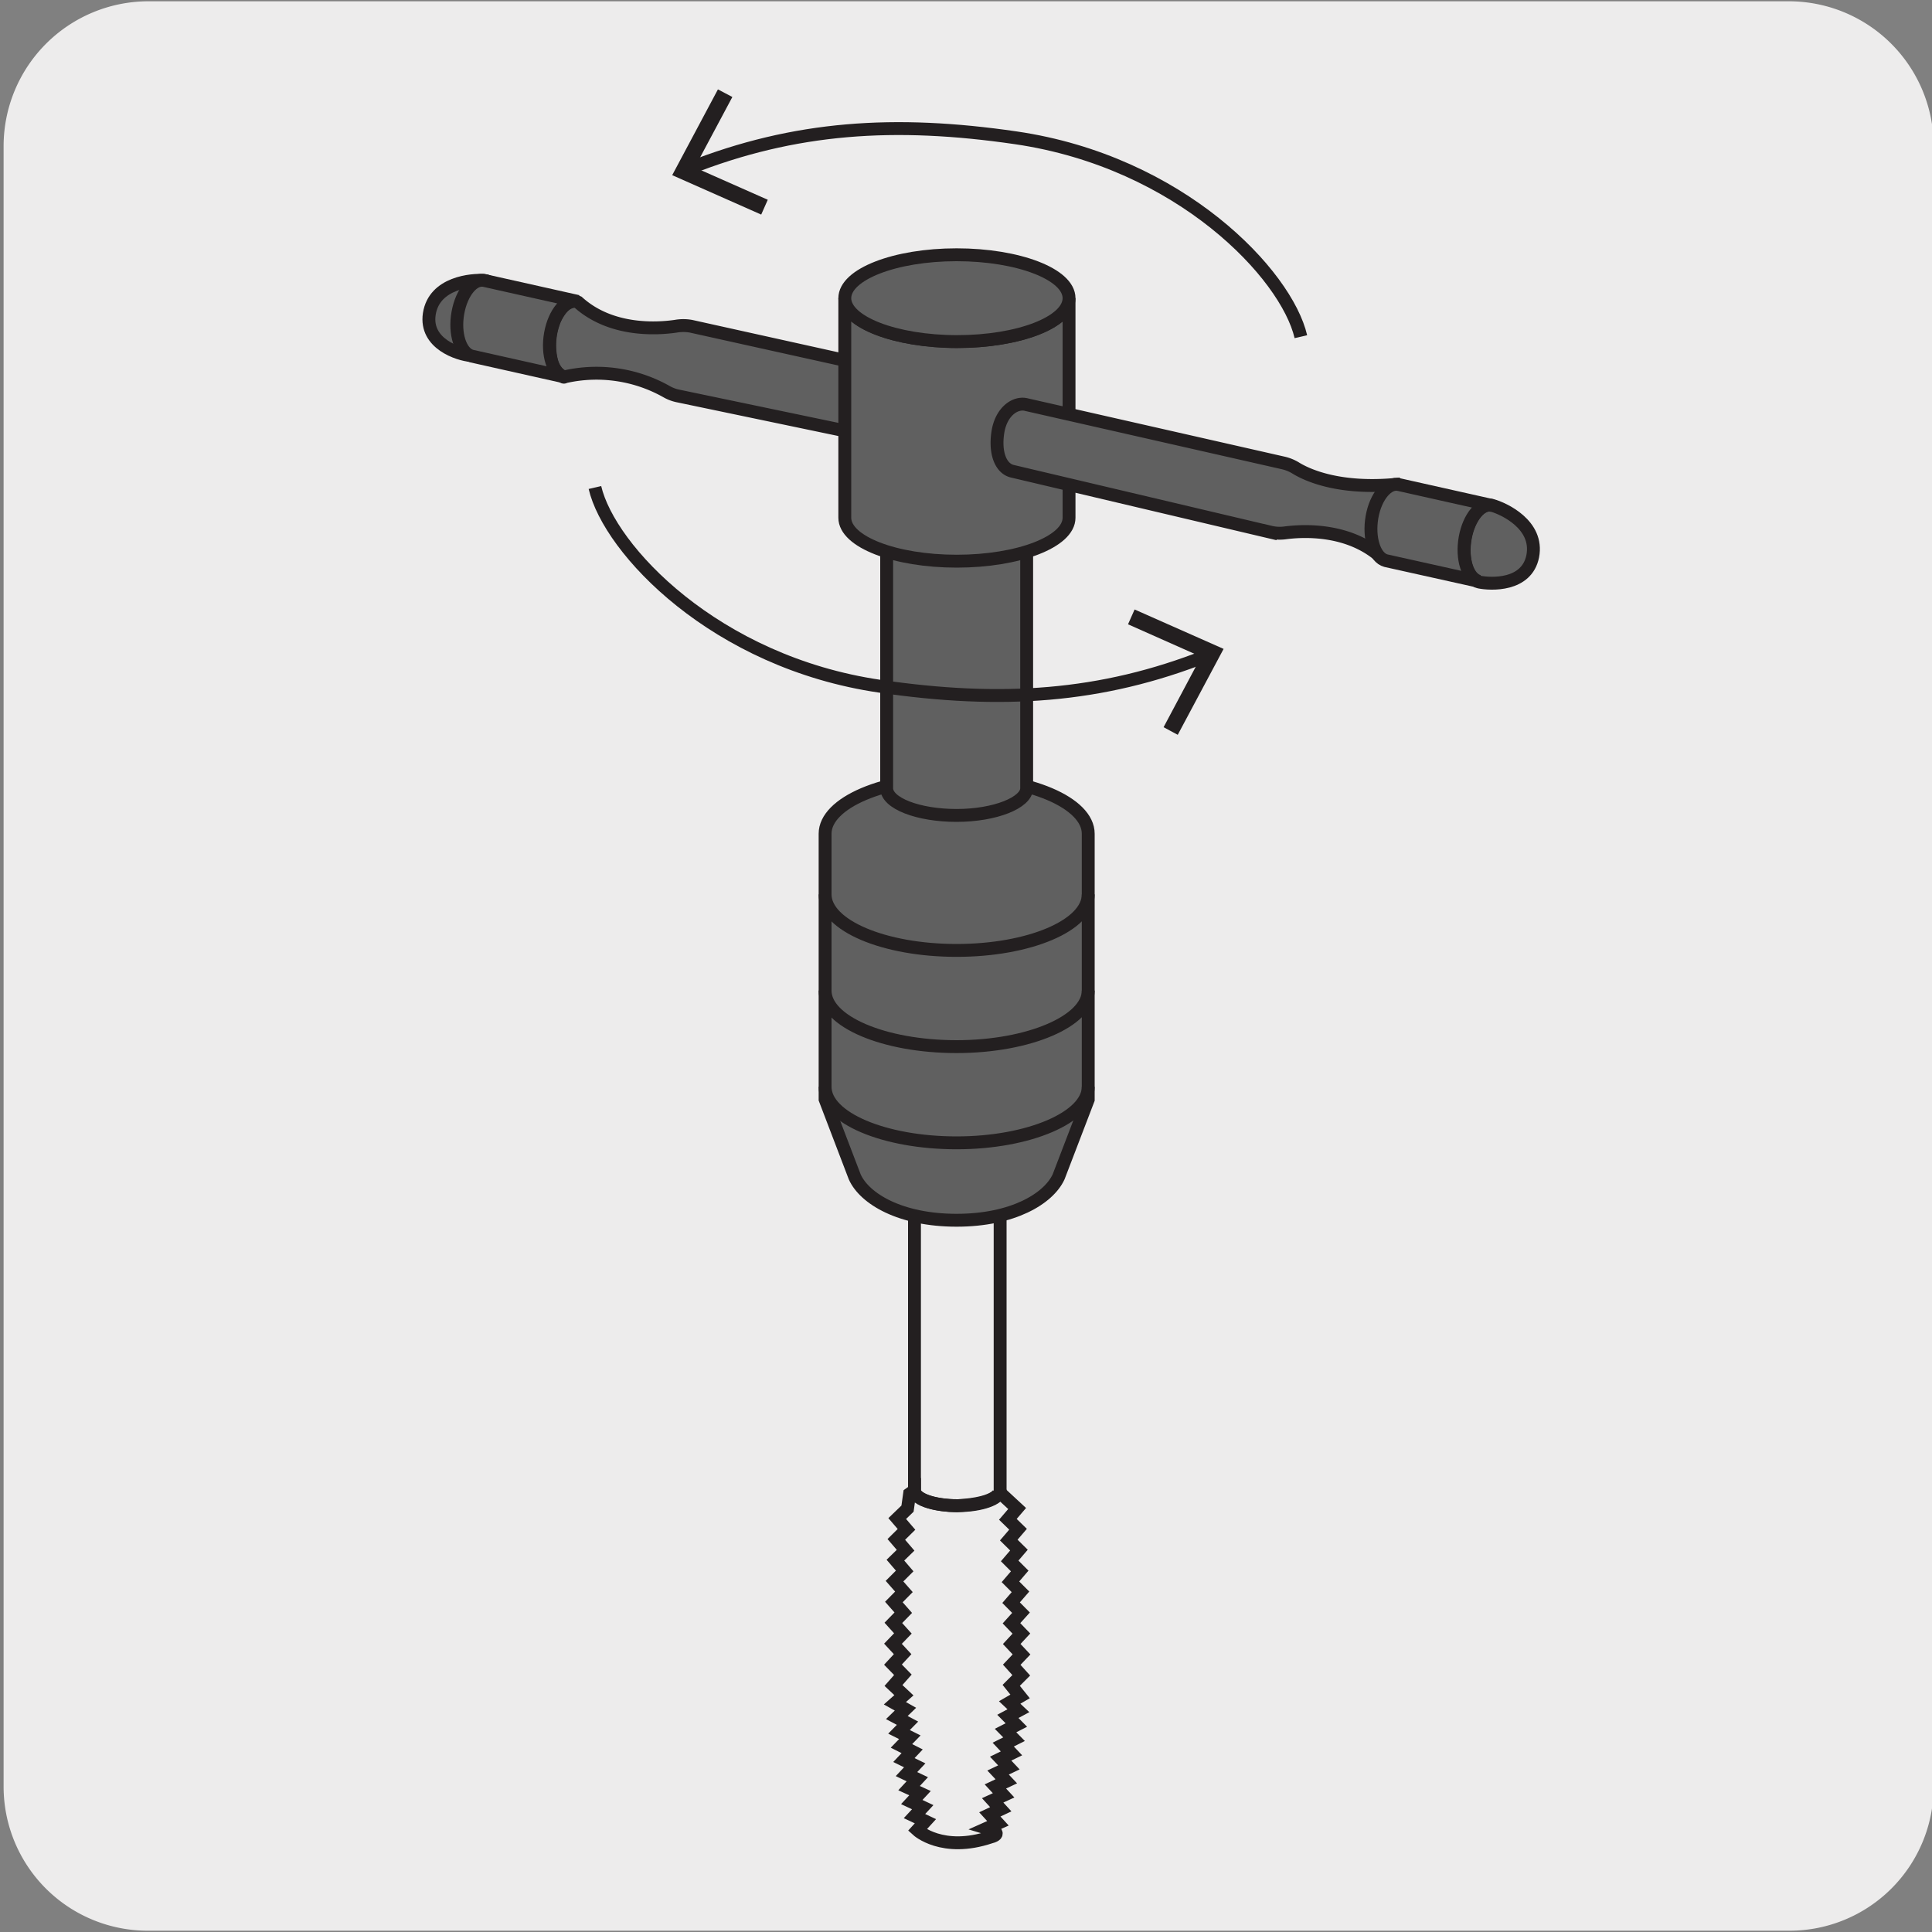 <svg xmlns="http://www.w3.org/2000/svg" xmlns:xlink="http://www.w3.org/1999/xlink" viewBox="0 0 150 150"><rect x="0" y="0" width="150" height="150" fill="#808080" stroke="none"/><defs><style>.cls-1,.cls-4,.cls-7{fill:none;}.cls-2{fill:#edecec;}.cls-3,.cls-6{fill:#606060;}.cls-4,.cls-6,.cls-7{stroke:#231f20;}.cls-5{fill:#c7c8ca;}.cls-6,.cls-7{stroke-miterlimit:10;}.cls-8{fill:#231f20;}.cls-9{clip-path:url(#clip-path);}</style><clipPath id="clip-path"><path class="cls-1" d="M176.88,129.25V11H313.31V130.46L255,135.85a17.37,17.37,0,0,1-8.95,2.68,9.91,9.91,0,0,1-7.5-2.9Z"/></clipPath></defs><title>11440-01</title><g id="Capa_2" data-name="Capa 2"><path class="cls-2" d="M11.53.1H138.84a11.25,11.25,0,0,1,11.29,11.21v127.4a11.19,11.19,0,0,1-11.19,11.19H11.47A11.19,11.19,0,0,1,.28,138.71h0V11.34A11.25,11.25,0,0,1,11.53.1Z"/></g><g id="Capa_3" data-name="Capa 3"><path class="cls-3" d="M43.87,29.25a11.08,11.08,0,0,1,7.87,1.15,3,3,0,0,0,.94.35L68.24,34c.89.22,2-.57,2.21-2.21s-.3-2.79-1.19-3L53.65,25.33a3.4,3.4,0,0,0-1.19,0c-1.38.2-5,.46-7.58-1.87a.76.76,0,0,0-.43-.05c-.2.06-.78.14-1.37,1.38a5.32,5.32,0,0,0-.22,3.39,1.79,1.79,0,0,0,.9,1.1c0,.05.11,0,.11,0"/><path class="cls-4" d="M43.87,29.25a11.08,11.08,0,0,1,7.87,1.15,3,3,0,0,0,.94.35L68.24,34c.89.22,2-.57,2.21-2.21s-.3-2.79-1.19-3L53.65,25.33a3.4,3.4,0,0,0-1.19,0c-1.38.2-5,.46-7.58-1.87a.76.76,0,0,0-.43-.05c-.2.06-.78.14-1.37,1.38a5.32,5.32,0,0,0-.22,3.39,1.79,1.79,0,0,0,.9,1.1C43.79,29.3,43.87,29.25,43.87,29.25Z"/><path class="cls-5" d="M33.33,24.38c-.35,2.33,2.3,3.14,3.2,3.22s1.87-1.16,2.16-2.77-.21-3-1.11-3.06-3.87.14-4.25,2.61"/><path class="cls-6" d="M33.33,24.38c-.35,2.33,2.3,3.14,3.2,3.22s1.87-1.16,2.16-2.77-.21-3-1.11-3.06S33.71,21.91,33.33,24.38Z"/><path class="cls-4" d="M71,115.71c0,.66,1.49,1.19,3.33,1.19s3.32-.53,3.32-1.19V91.19c0,.66-1.49,1.19-3.32,1.19S71,91.85,71,91.19Z"/><path class="cls-3" d="M66.36,91.37c.76,1.7,3.54,3.37,7.91,3.37s7.14-1.68,7.92-3.37l2.3-6V64.73c0-2.4-4.57-4.35-10.22-4.35s-10.21,1.95-10.21,4.35V85.35Z"/><path class="cls-4" d="M66.36,91.37c.76,1.7,3.54,3.37,7.91,3.37s7.14-1.68,7.92-3.37l2.3-6V64.73c0-2.4-4.57-4.35-10.22-4.35s-10.21,1.95-10.21,4.35V85.35Z"/><path class="cls-4" d="M64.06,84.38c0,2.4,4.57,4.35,10.21,4.35s10.22-2,10.22-4.35M64.06,76.91c0,2.4,4.57,4.35,10.21,4.35s10.22-2,10.22-4.35M64.06,69.44c0,2.41,4.57,4.35,10.21,4.35s10.22-1.94,10.22-4.35"/><path class="cls-3" d="M68.84,61.2c0,1.16,2.43,2.11,5.43,2.11s5.44-1,5.44-2.11V40c0,1.16-2.43,2.11-5.44,2.11s-5.43-.95-5.43-2.11Z"/><path class="cls-4" d="M68.84,61.2c0,1.16,2.43,2.11,5.43,2.11s5.44-1,5.44-2.11V40c0,1.16-2.43,2.11-5.44,2.11s-5.43-.95-5.43-2.11Z"/><path class="cls-3" d="M65.59,40.2c0,1.86,3.89,3.37,8.69,3.37S83,42.06,83,40.2V23.15c0,1.86-3.89,3.37-8.68,3.37S65.59,25,65.59,23.15Z"/><path class="cls-4" d="M65.59,40.2c0,1.86,3.89,3.37,8.69,3.37S83,42.06,83,40.2V23.15c0,1.86-3.89,3.37-8.68,3.37S65.59,25,65.59,23.15Z"/><path class="cls-3" d="M83,23.15c0,1.86-3.89,3.37-8.69,3.37S65.59,25,65.59,23.15s3.89-3.37,8.68-3.37S83,21.29,83,23.15"/><path class="cls-4" d="M83,23.15c0,1.86-3.89,3.37-8.69,3.37S65.59,25,65.59,23.15s3.89-3.37,8.68-3.37S83,21.29,83,23.15Z"/><path class="cls-3" d="M36.63,27.65c-.88-.23-1.37-1.74-1.08-3.36s1.23-2.74,2.11-2.5l7.19,1.61c-.88-.24-1.82.89-2.11,2.5s.2,3.13,1.08,3.36Z"/><path class="cls-4" d="M36.63,27.65c-.88-.23-1.37-1.74-1.08-3.36s1.23-2.74,2.11-2.5l7.19,1.61c-.88-.24-1.82.89-2.11,2.5s.2,3.13,1.08,3.36Z"/><path class="cls-3" d="M108.45,37.6c-4.45.43-6.93-.7-7.83-1.25a3.24,3.24,0,0,0-1-.41L79.71,31.42c-.88-.24-2,.54-2.24,2.17s.25,2.8,1.14,3l20,4.72a3.13,3.13,0,0,0,1.18.06c1.39-.18,5-.38,7.56,2,.28.27,1.2-1,1.56-1,2.75.57,4.83,1,4.83,1a5.54,5.54,0,0,1,.86-3.7l-5.31-1.08Z"/><path class="cls-4" d="M108.45,37.6c-4.45.43-6.93-.7-7.83-1.25a3.24,3.24,0,0,0-1-.41L79.71,31.42c-.88-.24-2,.54-2.24,2.17s.25,2.8,1.14,3l20,4.72a3.13,3.13,0,0,0,1.18.06c1.39-.18,5-.38,7.56,2,.28.27,1.2-1,1.56-1,2.75.57,4.83,1,4.83,1a5.54,5.54,0,0,1,.86-3.7l-5.31-1.08Z"/><path class="cls-3" d="M119,43.19c-.47,2.33-3.27,2.18-4.16,2s-1.36-1.76-1.08-3.38S115,39,115.86,39.24s3.62,1.48,3.12,3.95"/><path class="cls-4" d="M119,43.19c-.47,2.33-3.27,2.18-4.16,2s-1.36-1.76-1.08-3.38S115,39,115.86,39.24,119.48,40.72,119,43.19Z"/><path class="cls-3" d="M107.6,43.53c-.88-.24-1.36-1.76-1.08-3.38s1.24-2.75,2.12-2.52l7.23,1.62c-.88-.24-1.83.89-2.12,2.51s.2,3.15,1.09,3.38Z"/><path class="cls-4" d="M107.6,43.53c-.88-.24-1.36-1.76-1.08-3.38s1.24-2.75,2.12-2.52l7.23,1.62c-.88-.24-1.83.89-2.12,2.51s.2,3.15,1.09,3.38Z"/><path class="cls-4" d="M71,115.71l-.38.27-.16,1.15-.8.77.72.84-.79.78.72.84-.79.77.72.84-.79.79.73.83-.78.79.73.83-.77.79.74.82-.77.8.75.81-.75.81.77.79-.73.83.81.76-.7.62.82.46-.67.65.83.44-.66.67.84.42-.65.67.83.42-.64.68.84.41-.64.68.84.4-.64.69.85.39-.64.69.85.4L71,141l.85.4-.63.69s1.95,1.79,5.68.54c0,0,1.17-.26-.27-.69l.85-.38-.63-.69.85-.4-.63-.69.85-.39-.64-.69.85-.4-.64-.68.84-.4-.64-.68.84-.41-.64-.68.84-.42-.66-.67.84-.43-.66-.67.82-.44-.68-.64.81-.47-.69-.86.78-.78-.74-.82.76-.8-.76-.81.75-.81-.77-.8.74-.82-.77-.78.73-.84-.78-.78.72-.84-.78-.78.72-.84-.79-.78.72-.84-.79-.77.72-.84L77.76,116l-.16-.28s.14,1-3.32,1.19C72.89,116.9,71,116.53,71,115.71Z"/><path class="cls-7" d="M46.19,37.85c1.12,4.81,9.33,13.56,22.13,15.43,9.39,1.37,17.15.89,25.41-2.38"/><polygon class="cls-8" points="91.44 57.05 90.34 56.46 93.25 50.99 87.58 48.47 88.09 47.32 95 50.38 91.44 57.05"/><path class="cls-7" d="M101,26.14c-1.12-4.82-9.33-13.57-22.13-15.44-9.39-1.37-17.15-.88-25.42,2.39"/><polygon class="cls-8" points="55.74 6.94 56.86 7.53 53.94 13 59.61 15.51 59.1 16.66 52.19 13.6 55.74 6.94"/><g class="cls-9"><path class="cls-3" d="M314.49,80.7a3.91,3.91,0,0,1-1.09-.22l-17.52-4.26h-.11a1,1,0,0,0-.87.37,4.75,4.75,0,0,1-3.83,1.73,7.79,7.79,0,0,1-2.34-.39c-4-1.24-13.29-3.81-15.77-4.51l-1-.56.23.57-5.54,2.23a10.16,10.16,0,0,1-3.19.49,9.31,9.31,0,0,1-3-.48c-2.92-1-53.47-14-54-14.14-.8-.19-3.5-.93-3.62-2.44,0-.68,0-2,0-2.93a1,1,0,0,0-.76-1l-11.28-2.67a5.32,5.32,0,0,1-4-4.19,1.05,1.05,0,0,0-.77-.74L145.5,36.15a1.75,1.75,0,0,1-1.16-.89,2.19,2.19,0,0,1-.08-1.75c.16-.49.3-1.09.44-1.74s.32-1.38.53-2.1c.25-.88.57-1.78.86-2.58s.47-1.32.59-1.79.86-.57,1.09-.57a10.52,10.52,0,0,1,1.89.23l39.52,10.22h.13a1.06,1.06,0,0,0,.9-.37A5.33,5.33,0,0,1,194,32.59l.59.06c2.42.44,17.47,4.27,17.63,4.31l5.11-3.08a4.36,4.36,0,0,1,1.65-.26,8.16,8.16,0,0,1,1.61.17c1.71.36,56.47,14.49,58.81,15.1a2.16,2.16,0,0,1,1.45,2v2.35a1,1,0,0,0,.74,1l13.68,3.39A4.72,4.72,0,0,1,299,61.57a.9.9,0,0,0,.61.72L318.06,67a2.13,2.13,0,0,1,1.47,1.27,2.19,2.19,0,0,1-.11,2,50.09,50.09,0,0,0-3.17,8l-.54,1.62a1.22,1.22,0,0,1-1.22.85"/><path class="cls-8" d="M147.77,24.11c-1.15,0-1.55.56-1.68,1s-.34,1.06-.58,1.74-.61,1.73-.87,2.62c-.22.72-.38,1.44-.54,2.12s-.28,1.22-.43,1.69a2.86,2.86,0,0,0,.12,2.24,2.42,2.42,0,0,0,1.55,1.19l40.58,11.45a.46.46,0,0,1,.33.26,5.92,5.92,0,0,0,4.48,4.67L202,55.79a.36.36,0,0,1,.28.36c0,1,0,2.29,0,3,.15,1.86,2.92,2.72,4.1,3,.49.13,51,13.17,53.91,14.13a10,10,0,0,0,3.21.51,10.74,10.74,0,0,0,3.36-.52l5.6-2.25c2.13.52,11.91,3.24,16.09,4.53a8.61,8.61,0,0,0,2.51.4,5.47,5.47,0,0,0,4.32-2,.43.43,0,0,1,.29-.16L312.87,81l.37.1a4.54,4.54,0,0,0,1.25.23,1.84,1.84,0,0,0,1.8-1.25c.16-.44.34-1,.56-1.67a49.5,49.5,0,0,1,3.1-7.84,2.82,2.82,0,0,0-1.74-4.14l-18.43-4.72c-.08,0-.14-.14-.16-.25A5.34,5.34,0,0,0,295.27,57l-13.51-3.37a.37.37,0,0,1-.28-.35V50.92a2.79,2.79,0,0,0-1.8-2.6c-2.44-.63-57.22-14.76-58.94-15.13A8.72,8.72,0,0,0,219,33a5.6,5.6,0,0,0-1.7.22l-.15.05-.14.09-4.49,3c-3.84-.92-15.67-3.91-17.81-4.3A3.23,3.23,0,0,0,194,32a5.94,5.94,0,0,0-4.3,2.47.38.38,0,0,1-.31.16L149.8,24.36a10.94,10.94,0,0,0-2-.25m0,1.23a9.09,9.09,0,0,1,1.72.22L189,35.78a1.73,1.73,0,0,0,.38,0,1.64,1.64,0,0,0,1.27-.61,4.82,4.82,0,0,1,3.34-2,2.49,2.49,0,0,1,.47,0c2.19.4,15,3.66,17.6,4.31a1.5,1.5,0,0,0,.37,0,1.48,1.48,0,0,0,.51-.09l4.72-3.11a4.53,4.53,0,0,1,1.31-.16,7.06,7.06,0,0,1,1.48.16c1.72.36,58.78,15.08,58.78,15.08a1.59,1.59,0,0,1,1,1.44v2.37a1.58,1.58,0,0,0,1.21,1.54l13.67,3.4a4.13,4.13,0,0,1,3.28,3.48,1.54,1.54,0,0,0,1.07,1.18l18.42,4.72a1.59,1.59,0,0,1,1,2.33c-1.65,2.91-3,7.68-3.75,9.7a.61.61,0,0,1-.64.44,6.74,6.74,0,0,1-1.33-.3L296,75.62a1.39,1.39,0,0,0-.35,0,1.59,1.59,0,0,0-1.24.62,4.21,4.21,0,0,1-3.37,1.5,7.31,7.31,0,0,1-2.15-.35C284.8,76.09,275.3,73.43,273,72.8a1.4,1.4,0,0,0-.41-.06,1.52,1.52,0,0,0-.59.12l-5.54,2.24a10,10,0,0,1-3,.43,8.93,8.93,0,0,1-2.82-.43c-3-1-54-14.16-54-14.16s-3.06-.72-3.15-1.9c0-.66,0-1.91,0-2.87a1.59,1.59,0,0,0-1.23-1.57L191,51.92a4.72,4.72,0,0,1-3.52-3.7A1.62,1.62,0,0,0,186.25,47L145.67,35.56c-.87-.24-1.1-1-.83-1.87s.57-2.43,1-3.85c.48-1.65,1.18-3.37,1.46-4.37,0-.1.22-.13.49-.13"/></g></g></svg>